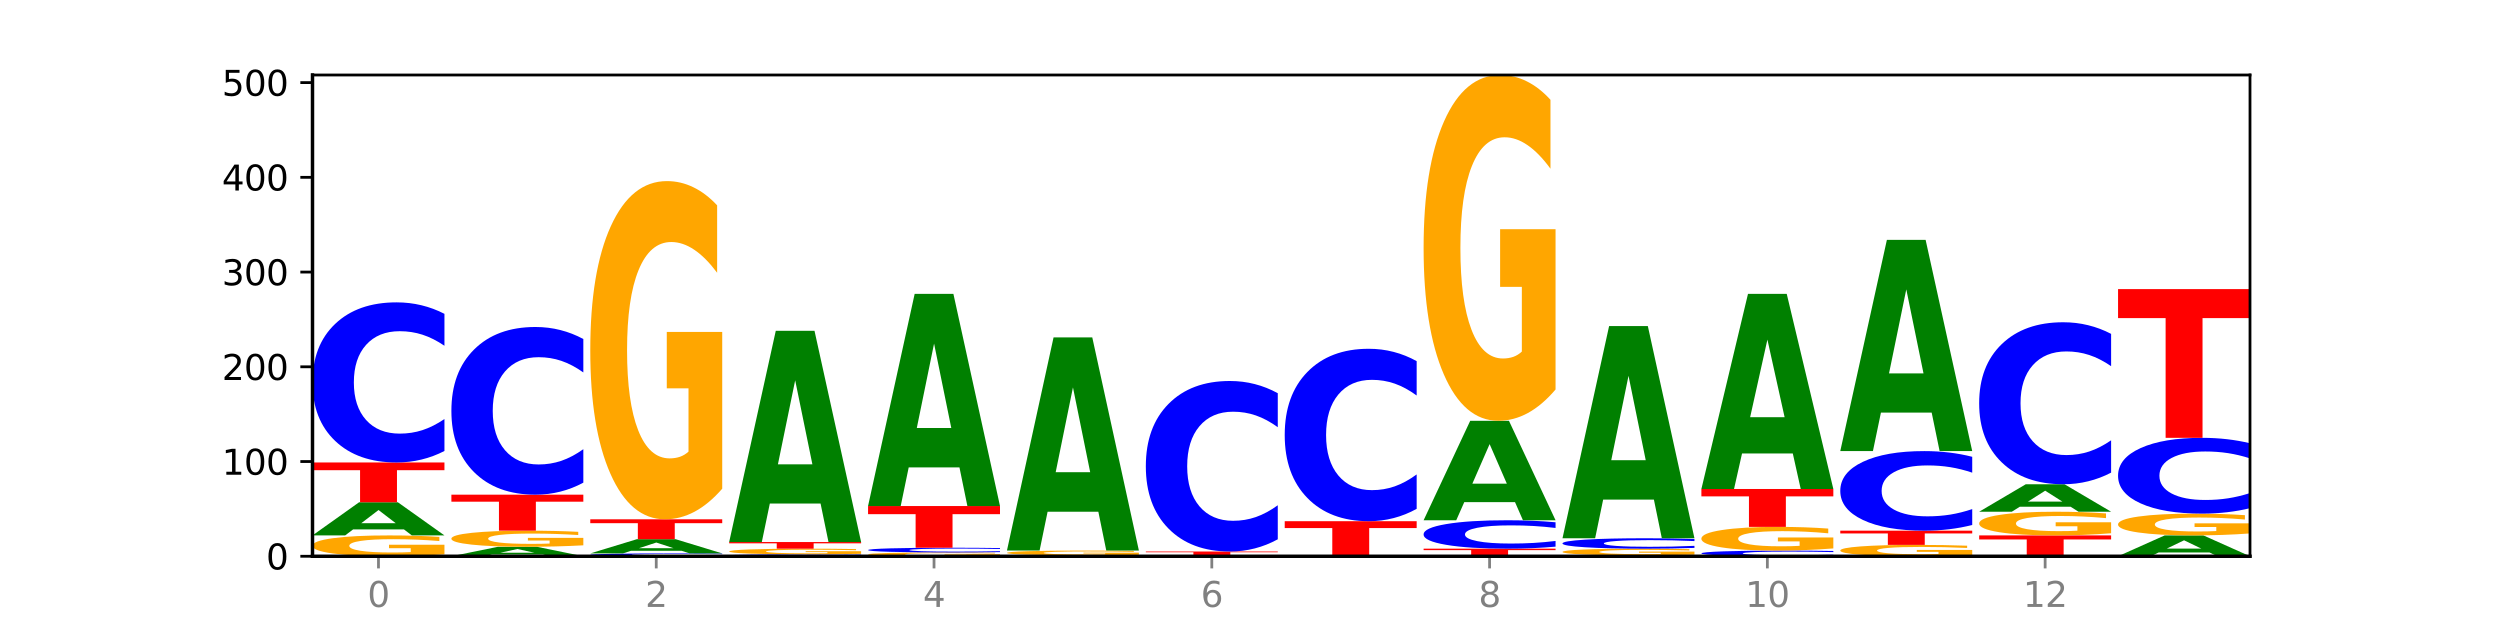 <?xml version="1.0" encoding="utf-8" standalone="no"?>
<!DOCTYPE svg PUBLIC "-//W3C//DTD SVG 1.1//EN"
  "http://www.w3.org/Graphics/SVG/1.1/DTD/svg11.dtd">
<svg xmlns:xlink="http://www.w3.org/1999/xlink" width="720pt" height="180pt" viewBox="0 0 720 180" xmlns="http://www.w3.org/2000/svg" version="1.1">
 <defs>
  <style type="text/css">*{stroke-linejoin: round; stroke-linecap: butt}</style>
 </defs>
 <g id="figure_1">
  <g id="patch_1">
   <path d="M 0 180 
L 720 180 
L 720 0 
L 0 0 
z
" style="fill: #ffffff"/>
  </g>
  <g id="axes_1">
   <g id="patch_2">
    <path d="M 90 160.2 
L 648 160.2 
L 648 21.6 
L 90 21.6 
z
" style="fill: #ffffff"/>
   </g>
   <g id="line2d_1">
    <path d="M 90 160.2 
L 648 160.2 
" clip-path="url(#pc1e5dd47db)" style="fill: none; stroke: #000000; stroke-width: 0.5; stroke-linecap: square"/>
   </g>
   <g id="patch_3">
    <path d="M 128 159.657 
Q 124.168 159.928 120.046 160.065 
Q 115.924 160.2 111.529 160.2 
Q 101.599 160.2 95.8 159.392 
Q 90 158.583 90 157.201 
Q 90 155.802 95.902 155 
Q 101.812 154.198 112.091 154.198 
Q 116.052 154.198 119.68 154.307 
Q 123.316 154.415 126.535 154.628 
L 126.535 155.824 
Q 123.214 155.55 119.926 155.415 
Q 116.639 155.279 113.335 155.279 
Q 107.22 155.279 103.907 155.777 
Q 100.594 156.274 100.594 157.201 
Q 100.594 158.118 103.788 158.619 
Q 106.982 159.119 112.858 159.119 
Q 114.459 159.119 115.83 159.09 
Q 117.201 159.061 118.291 158.999 
L 118.291 157.875 
L 112.032 157.875 
L 112.032 156.875 
L 128 156.875 
L 128 159.657 
z
" clip-path="url(#pc1e5dd47db)" style="fill: #ffa600"/>
   </g>
   <g id="patch_4">
    <path d="M 116.323 152.458 
L 101.708 152.458 
L 99.401 154.198 
L 90 154.198 
L 103.425 144.648 
L 114.575 144.648 
L 128 154.198 
L 118.607 154.198 
L 116.323 152.458 
z
M 104.039 150.686 
L 113.969 150.686 
L 109.012 146.887 
L 104.039 150.686 
z
" clip-path="url(#pc1e5dd47db)" style="fill: #008000"/>
   </g>
   <g id="patch_5">
    <path d="M 90 133.189 
L 128 133.189 
L 128 135.424 
L 114.329 135.424 
L 114.329 144.648 
L 103.698 144.648 
L 103.698 135.424 
L 90 135.424 
L 90 133.189 
z
" clip-path="url(#pc1e5dd47db)" style="fill: #ff0000"/>
   </g>
   <g id="patch_6">
    <path d="M 128 129.884 
Q 124.821 131.523 121.384 132.351 
Q 117.947 133.189 114.204 133.189 
Q 103.04 133.189 96.52 126.979 
Q 90 120.769 90 110.149 
Q 90 99.491 96.52 93.29 
Q 103.04 87.08 114.204 87.08 
Q 117.947 87.08 121.384 87.918 
Q 124.821 88.747 128 90.385 
L 128 99.577 
Q 124.793 97.405 121.681 96.395 
Q 118.569 95.386 115.132 95.386 
Q 108.966 95.386 105.434 99.32 
Q 101.91 103.244 101.91 110.149 
Q 101.91 117.026 105.434 120.96 
Q 108.966 124.884 115.132 124.884 
Q 118.569 124.884 121.681 123.874 
Q 124.793 122.855 128 120.683 
L 128 129.884 
z
" clip-path="url(#pc1e5dd47db)" style="fill: #0000ff"/>
   </g>
   <g id="patch_7">
    <path d="M 156.323 159.703 
L 141.708 159.703 
L 139.401 160.2 
L 130 160.2 
L 143.425 157.472 
L 154.575 157.472 
L 168 160.2 
L 158.607 160.2 
L 156.323 159.703 
z
M 144.039 159.197 
L 153.969 159.197 
L 149.012 158.111 
L 144.039 159.197 
z
" clip-path="url(#pc1e5dd47db)" style="fill: #008000"/>
   </g>
   <g id="patch_8">
    <path d="M 168 157.052 
Q 164.168 157.262 160.046 157.367 
Q 155.924 157.472 151.529 157.472 
Q 141.599 157.472 135.8 156.847 
Q 130 156.222 130 155.154 
Q 130 154.073 135.902 153.453 
Q 141.812 152.833 152.091 152.833 
Q 156.052 152.833 159.68 152.918 
Q 163.316 153.001 166.535 153.166 
L 166.535 154.09 
Q 163.214 153.879 159.926 153.774 
Q 156.639 153.669 153.335 153.669 
Q 147.22 153.669 143.907 154.054 
Q 140.594 154.438 140.594 155.154 
Q 140.594 155.863 143.788 156.25 
Q 146.982 156.636 152.858 156.636 
Q 154.459 156.636 155.83 156.614 
Q 157.201 156.591 158.291 156.543 
L 158.291 155.675 
L 152.032 155.675 
L 152.032 154.902 
L 168 154.902 
L 168 157.052 
z
" clip-path="url(#pc1e5dd47db)" style="fill: #ffa600"/>
   </g>
   <g id="patch_9">
    <path d="M 130 142.466 
L 168 142.466 
L 168 144.488 
L 154.329 144.488 
L 154.329 152.833 
L 143.698 152.833 
L 143.698 144.488 
L 130 144.488 
L 130 142.466 
z
" clip-path="url(#pc1e5dd47db)" style="fill: #ff0000"/>
   </g>
   <g id="patch_10">
    <path d="M 168 139.004 
Q 164.821 140.72 161.384 141.588 
Q 157.947 142.466 154.204 142.466 
Q 143.04 142.466 136.52 135.962 
Q 130 129.458 130 118.335 
Q 130 107.172 136.52 100.678 
Q 143.04 94.174 154.204 94.174 
Q 157.947 94.174 161.384 95.052 
Q 164.821 95.92 168 97.636 
L 168 107.262 
Q 164.793 104.988 161.681 103.93 
Q 158.569 102.873 155.132 102.873 
Q 148.966 102.873 145.434 106.993 
Q 141.91 111.103 141.91 118.335 
Q 141.91 125.537 145.434 129.657 
Q 148.966 133.767 155.132 133.767 
Q 158.569 133.767 161.681 132.71 
Q 164.793 131.642 168 129.368 
L 168 139.004 
z
" clip-path="url(#pc1e5dd47db)" style="fill: #0000ff"/>
   </g>
   <g id="patch_11">
    <path d="M 208 160.141 
Q 204.821 160.17 201.384 160.185 
Q 197.947 160.2 194.204 160.2 
Q 183.04 160.2 176.52 160.09 
Q 170 159.98 170 159.791 
Q 170 159.602 176.52 159.492 
Q 183.04 159.381 194.204 159.381 
Q 197.947 159.381 201.384 159.396 
Q 204.821 159.411 208 159.44 
L 208 159.603 
Q 204.793 159.565 201.681 159.547 
Q 198.569 159.529 195.132 159.529 
Q 188.966 159.529 185.434 159.599 
Q 181.91 159.668 181.91 159.791 
Q 181.91 159.913 185.434 159.983 
Q 188.966 160.053 195.132 160.053 
Q 198.569 160.053 201.681 160.035 
Q 204.793 160.017 208 159.978 
L 208 160.141 
z
" clip-path="url(#pc1e5dd47db)" style="fill: #0000ff"/>
   </g>
   <g id="patch_12">
    <path d="M 196.323 158.636 
L 181.708 158.636 
L 179.401 159.381 
L 170 159.381 
L 183.425 155.289 
L 194.575 155.289 
L 208 159.381 
L 198.607 159.381 
L 196.323 158.636 
z
M 184.039 157.876 
L 193.969 157.876 
L 189.012 156.249 
L 184.039 157.876 
z
" clip-path="url(#pc1e5dd47db)" style="fill: #008000"/>
   </g>
   <g id="patch_13">
    <path d="M 170 149.559 
L 208 149.559 
L 208 150.677 
L 194.329 150.677 
L 194.329 155.289 
L 183.698 155.289 
L 183.698 150.677 
L 170 150.677 
L 170 149.559 
z
" clip-path="url(#pc1e5dd47db)" style="fill: #ff0000"/>
   </g>
   <g id="patch_14">
    <path d="M 208 140.747 
Q 204.168 145.153 200.046 147.366 
Q 195.924 149.559 191.529 149.559 
Q 181.599 149.559 175.8 136.441 
Q 170 123.323 170 100.889 
Q 170 78.193 175.902 65.175 
Q 181.812 52.157 192.091 52.157 
Q 196.052 52.157 199.68 53.928 
Q 203.316 55.679 206.535 59.139 
L 206.535 78.555 
Q 203.214 74.109 199.926 71.916 
Q 196.639 69.702 193.335 69.702 
Q 187.22 69.702 183.907 77.791 
Q 180.594 85.859 180.594 100.889 
Q 180.594 115.778 183.788 123.906 
Q 186.982 132.015 192.858 132.015 
Q 194.459 132.015 195.83 131.552 
Q 197.201 131.069 198.291 130.063 
L 198.291 111.834 
L 192.032 111.834 
L 192.032 95.597 
L 208 95.597 
L 208 140.747 
z
" clip-path="url(#pc1e5dd47db)" style="fill: #ffa600"/>
   </g>
   <g id="patch_15">
    <path d="M 248 160.161 
Q 244.821 160.18 241.384 160.19 
Q 237.947 160.2 234.204 160.2 
Q 223.04 160.2 216.52 160.127 
Q 210 160.053 210 159.927 
Q 210 159.801 216.52 159.728 
Q 223.04 159.654 234.204 159.654 
Q 237.947 159.654 241.384 159.664 
Q 244.821 159.674 248 159.693 
L 248 159.802 
Q 244.793 159.777 241.681 159.765 
Q 238.569 159.753 235.132 159.753 
Q 228.966 159.753 225.434 159.799 
Q 221.91 159.846 221.91 159.927 
Q 221.91 160.009 225.434 160.055 
Q 228.966 160.102 235.132 160.102 
Q 238.569 160.102 241.681 160.09 
Q 244.793 160.078 248 160.052 
L 248 160.161 
z
" clip-path="url(#pc1e5dd47db)" style="fill: #0000ff"/>
   </g>
   <g id="patch_16">
    <path d="M 248 159.506 
Q 244.168 159.58 240.046 159.617 
Q 235.924 159.654 231.529 159.654 
Q 221.599 159.654 215.8 159.434 
Q 210 159.213 210 158.836 
Q 210 158.455 215.902 158.236 
Q 221.812 158.017 232.091 158.017 
Q 236.052 158.017 239.68 158.047 
Q 243.316 158.077 246.535 158.135 
L 246.535 158.461 
Q 243.214 158.386 239.926 158.349 
Q 236.639 158.312 233.335 158.312 
Q 227.22 158.312 223.907 158.448 
Q 220.594 158.584 220.594 158.836 
Q 220.594 159.087 223.788 159.223 
Q 226.982 159.359 232.858 159.359 
Q 234.459 159.359 235.83 159.352 
Q 237.201 159.344 238.291 159.327 
L 238.291 159.02 
L 232.032 159.02 
L 232.032 158.747 
L 248 158.747 
L 248 159.506 
z
" clip-path="url(#pc1e5dd47db)" style="fill: #ffa600"/>
   </g>
   <g id="patch_17">
    <path d="M 210 156.107 
L 248 156.107 
L 248 156.48 
L 234.329 156.48 
L 234.329 158.017 
L 223.698 158.017 
L 223.698 156.48 
L 210 156.48 
L 210 156.107 
z
" clip-path="url(#pc1e5dd47db)" style="fill: #ff0000"/>
   </g>
   <g id="patch_18">
    <path d="M 236.323 145.024 
L 221.708 145.024 
L 219.401 156.107 
L 210 156.107 
L 223.425 95.265 
L 234.575 95.265 
L 248 156.107 
L 238.607 156.107 
L 236.323 145.024 
z
M 224.039 133.732 
L 233.969 133.732 
L 229.012 109.531 
L 224.039 133.732 
z
" clip-path="url(#pc1e5dd47db)" style="fill: #008000"/>
   </g>
   <g id="patch_19">
    <path d="M 288 160.101 
Q 284.168 160.151 280.046 160.175 
Q 275.924 160.2 271.529 160.2 
Q 261.599 160.2 255.8 160.053 
Q 250 159.906 250 159.655 
Q 250 159.4 255.902 159.255 
Q 261.812 159.109 272.091 159.109 
Q 276.052 159.109 279.68 159.129 
Q 283.316 159.148 286.535 159.187 
L 286.535 159.404 
Q 283.214 159.355 279.926 159.33 
Q 276.639 159.305 273.335 159.305 
Q 267.22 159.305 263.907 159.396 
Q 260.594 159.486 260.594 159.655 
Q 260.594 159.821 263.788 159.913 
Q 266.982 160.003 272.858 160.003 
Q 274.459 160.003 275.83 159.998 
Q 277.201 159.993 278.291 159.982 
L 278.291 159.777 
L 272.032 159.777 
L 272.032 159.595 
L 288 159.595 
L 288 160.101 
z
" clip-path="url(#pc1e5dd47db)" style="fill: #ffa600"/>
   </g>
   <g id="patch_20">
    <path d="M 288 159.011 
Q 284.821 159.059 281.384 159.084 
Q 277.947 159.109 274.204 159.109 
Q 263.04 159.109 256.52 158.925 
Q 250 158.741 250 158.427 
Q 250 158.112 256.52 157.928 
Q 263.04 157.744 274.204 157.744 
Q 277.947 157.744 281.384 157.769 
Q 284.821 157.794 288 157.842 
L 288 158.114 
Q 284.793 158.05 281.681 158.02 
Q 278.569 157.99 275.132 157.99 
Q 268.966 157.99 265.434 158.107 
Q 261.91 158.223 261.91 158.427 
Q 261.91 158.63 265.434 158.747 
Q 268.966 158.863 275.132 158.863 
Q 278.569 158.863 281.681 158.833 
Q 284.793 158.803 288 158.739 
L 288 159.011 
z
" clip-path="url(#pc1e5dd47db)" style="fill: #0000ff"/>
   </g>
   <g id="patch_21">
    <path d="M 250 145.74 
L 288 145.74 
L 288 148.081 
L 274.329 148.081 
L 274.329 157.744 
L 263.698 157.744 
L 263.698 148.081 
L 250 148.081 
L 250 145.74 
z
" clip-path="url(#pc1e5dd47db)" style="fill: #ff0000"/>
   </g>
   <g id="patch_22">
    <path d="M 276.323 134.607 
L 261.708 134.607 
L 259.401 145.74 
L 250 145.74 
L 263.425 84.625 
L 274.575 84.625 
L 288 145.74 
L 278.607 145.74 
L 276.323 134.607 
z
M 264.039 123.264 
L 273.969 123.264 
L 269.012 98.954 
L 264.039 123.264 
z
" clip-path="url(#pc1e5dd47db)" style="fill: #008000"/>
   </g>
   <g id="patch_23">
    <path d="M 290 159.927 
L 328 159.927 
L 328 159.98 
L 314.329 159.98 
L 314.329 160.2 
L 303.698 160.2 
L 303.698 159.98 
L 290 159.98 
L 290 159.927 
z
" clip-path="url(#pc1e5dd47db)" style="fill: #ff0000"/>
   </g>
   <g id="patch_24">
    <path d="M 328 159.804 
Q 324.168 159.865 320.046 159.896 
Q 315.924 159.927 311.529 159.927 
Q 301.599 159.927 295.8 159.743 
Q 290 159.56 290 159.246 
Q 290 158.928 295.902 158.745 
Q 301.812 158.563 312.091 158.563 
Q 316.052 158.563 319.68 158.588 
Q 323.316 158.612 326.535 158.661 
L 326.535 158.933 
Q 323.214 158.87 319.926 158.84 
Q 316.639 158.809 313.335 158.809 
Q 307.22 158.809 303.907 158.922 
Q 300.594 159.035 300.594 159.246 
Q 300.594 159.454 303.788 159.568 
Q 306.982 159.681 312.858 159.681 
Q 314.459 159.681 315.83 159.675 
Q 317.201 159.668 318.291 159.654 
L 318.291 159.399 
L 312.032 159.399 
L 312.032 159.171 
L 328 159.171 
L 328 159.804 
z
" clip-path="url(#pc1e5dd47db)" style="fill: #ffa600"/>
   </g>
   <g id="patch_25">
    <path d="M 316.323 147.38 
L 301.708 147.38 
L 299.401 158.563 
L 290 158.563 
L 303.425 97.175 
L 314.575 97.175 
L 328 158.563 
L 318.607 158.563 
L 316.323 147.38 
z
M 304.039 135.987 
L 313.969 135.987 
L 309.012 111.568 
L 304.039 135.987 
z
" clip-path="url(#pc1e5dd47db)" style="fill: #008000"/>
   </g>
   <g id="patch_26">
    <path d="M 356.323 160.15 
L 341.708 160.15 
L 339.401 160.2 
L 330 160.2 
L 343.425 159.927 
L 354.575 159.927 
L 368 160.2 
L 358.607 160.2 
L 356.323 160.15 
z
M 344.039 160.1 
L 353.969 160.1 
L 349.012 159.991 
L 344.039 160.1 
z
" clip-path="url(#pc1e5dd47db)" style="fill: #008000"/>
   </g>
   <g id="patch_27">
    <path d="M 330 158.836 
L 368 158.836 
L 368 159.049 
L 354.329 159.049 
L 354.329 159.927 
L 343.698 159.927 
L 343.698 159.049 
L 330 159.049 
L 330 158.836 
z
" clip-path="url(#pc1e5dd47db)" style="fill: #ff0000"/>
   </g>
   <g id="patch_28">
    <path d="M 368 155.316 
Q 364.821 157.061 361.384 157.943 
Q 357.947 158.836 354.204 158.836 
Q 343.04 158.836 336.52 152.222 
Q 330 145.607 330 134.296 
Q 330 122.944 336.52 116.34 
Q 343.04 109.726 354.204 109.726 
Q 357.947 109.726 361.384 110.618 
Q 364.821 111.501 368 113.246 
L 368 123.035 
Q 364.793 120.722 361.681 119.647 
Q 358.569 118.572 355.132 118.572 
Q 348.966 118.572 345.434 122.761 
Q 341.91 126.941 341.91 134.296 
Q 341.91 141.62 345.434 145.81 
Q 348.966 149.99 355.132 149.99 
Q 358.569 149.99 361.681 148.914 
Q 364.793 147.829 368 145.516 
L 368 155.316 
z
" clip-path="url(#pc1e5dd47db)" style="fill: #0000ff"/>
   </g>
   <g id="patch_29">
    <path d="M 370 150.105 
L 408 150.105 
L 408 152.074 
L 394.329 152.074 
L 394.329 160.2 
L 383.698 160.2 
L 383.698 152.074 
L 370 152.074 
L 370 150.105 
z
" clip-path="url(#pc1e5dd47db)" style="fill: #ff0000"/>
   </g>
   <g id="patch_30">
    <path d="M 408 146.546 
Q 404.821 148.31 401.384 149.202 
Q 397.947 150.105 394.204 150.105 
Q 383.04 150.105 376.52 143.417 
Q 370 136.73 370 125.293 
Q 370 113.815 376.52 107.137 
Q 383.04 100.449 394.204 100.449 
Q 397.947 100.449 401.384 101.352 
Q 404.821 102.244 408 104.009 
L 408 113.907 
Q 404.793 111.568 401.681 110.481 
Q 398.569 109.394 395.132 109.394 
Q 388.966 109.394 385.434 113.63 
Q 381.91 117.856 381.91 125.293 
Q 381.91 132.698 385.434 136.935 
Q 388.966 141.161 395.132 141.161 
Q 398.569 141.161 401.681 140.073 
Q 404.793 138.976 408 136.637 
L 408 146.546 
z
" clip-path="url(#pc1e5dd47db)" style="fill: #0000ff"/>
   </g>
   <g id="patch_31">
    <path d="M 410 158.017 
L 448 158.017 
L 448 158.443 
L 434.329 158.443 
L 434.329 160.2 
L 423.698 160.2 
L 423.698 158.443 
L 410 158.443 
L 410 158.017 
z
" clip-path="url(#pc1e5dd47db)" style="fill: #ff0000"/>
   </g>
   <g id="patch_32">
    <path d="M 448 157.431 
Q 444.821 157.721 441.384 157.869 
Q 437.947 158.017 434.204 158.017 
Q 423.04 158.017 416.52 156.915 
Q 410 155.813 410 153.927 
Q 410 152.035 416.52 150.935 
Q 423.04 149.832 434.204 149.832 
Q 437.947 149.832 441.384 149.981 
Q 444.821 150.128 448 150.419 
L 448 152.051 
Q 444.793 151.665 441.681 151.486 
Q 438.569 151.307 435.132 151.307 
Q 428.966 151.307 425.434 152.005 
Q 421.91 152.702 421.91 153.927 
Q 421.91 155.148 425.434 155.846 
Q 428.966 156.543 435.132 156.543 
Q 438.569 156.543 441.681 156.364 
Q 444.793 156.183 448 155.797 
L 448 157.431 
z
" clip-path="url(#pc1e5dd47db)" style="fill: #0000ff"/>
   </g>
   <g id="patch_33">
    <path d="M 436.323 144.614 
L 421.708 144.614 
L 419.401 149.832 
L 410 149.832 
L 423.425 121.185 
L 434.575 121.185 
L 448 149.832 
L 438.607 149.832 
L 436.323 144.614 
z
M 424.039 139.297 
L 433.969 139.297 
L 429.012 127.901 
L 424.039 139.297 
z
" clip-path="url(#pc1e5dd47db)" style="fill: #008000"/>
   </g>
   <g id="patch_34">
    <path d="M 448 112.175 
Q 444.168 116.68 440.046 118.942 
Q 435.924 121.185 431.529 121.185 
Q 421.599 121.185 415.8 107.772 
Q 410 94.36 410 71.423 
Q 410 48.219 415.902 34.909 
Q 421.812 21.6 432.091 21.6 
Q 436.052 21.6 439.68 23.41 
Q 443.316 25.2 446.535 28.738 
L 446.535 48.589 
Q 443.214 44.043 439.926 41.801 
Q 436.639 39.538 433.335 39.538 
Q 427.22 39.538 423.907 47.808 
Q 420.594 56.057 420.594 71.423 
Q 420.594 86.646 423.788 94.957 
Q 426.982 103.247 432.858 103.247 
Q 434.459 103.247 435.83 102.774 
Q 437.201 102.28 438.291 101.251 
L 438.291 82.614 
L 432.032 82.614 
L 432.032 66.013 
L 448 66.013 
L 448 112.175 
z
" clip-path="url(#pc1e5dd47db)" style="fill: #ffa600"/>
   </g>
   <g id="patch_35">
    <path d="M 450 159.927 
L 488 159.927 
L 488 159.98 
L 474.329 159.98 
L 474.329 160.2 
L 463.698 160.2 
L 463.698 159.98 
L 450 159.98 
L 450 159.927 
z
" clip-path="url(#pc1e5dd47db)" style="fill: #ff0000"/>
   </g>
   <g id="patch_36">
    <path d="M 488 159.754 
Q 484.168 159.841 480.046 159.884 
Q 475.924 159.927 471.529 159.927 
Q 461.599 159.927 455.8 159.67 
Q 450 159.413 450 158.973 
Q 450 158.528 455.902 158.273 
Q 461.812 158.017 472.091 158.017 
Q 476.052 158.017 479.68 158.052 
Q 483.316 158.086 486.535 158.154 
L 486.535 158.535 
Q 483.214 158.448 479.926 158.405 
Q 476.639 158.361 473.335 158.361 
Q 467.22 158.361 463.907 158.52 
Q 460.594 158.678 460.594 158.973 
Q 460.594 159.265 463.788 159.424 
Q 466.982 159.583 472.858 159.583 
Q 474.459 159.583 475.83 159.574 
Q 477.201 159.565 478.291 159.545 
L 478.291 159.187 
L 472.032 159.187 
L 472.032 158.869 
L 488 158.869 
L 488 159.754 
z
" clip-path="url(#pc1e5dd47db)" style="fill: #ffa600"/>
   </g>
   <g id="patch_37">
    <path d="M 488 157.802 
Q 484.821 157.909 481.384 157.963 
Q 477.947 158.017 474.204 158.017 
Q 463.04 158.017 456.52 157.613 
Q 450 157.209 450 156.518 
Q 450 155.824 456.52 155.42 
Q 463.04 155.016 474.204 155.016 
Q 477.947 155.016 481.384 155.071 
Q 484.821 155.125 488 155.231 
L 488 155.83 
Q 484.793 155.688 481.681 155.622 
Q 478.569 155.557 475.132 155.557 
Q 468.966 155.557 465.434 155.813 
Q 461.91 156.068 461.91 156.518 
Q 461.91 156.965 465.434 157.221 
Q 468.966 157.477 475.132 157.477 
Q 478.569 157.477 481.681 157.411 
Q 484.793 157.345 488 157.203 
L 488 157.802 
z
" clip-path="url(#pc1e5dd47db)" style="fill: #0000ff"/>
   </g>
   <g id="patch_38">
    <path d="M 476.323 143.883 
L 461.708 143.883 
L 459.401 155.016 
L 450 155.016 
L 463.425 93.901 
L 474.575 93.901 
L 488 155.016 
L 478.607 155.016 
L 476.323 143.883 
z
M 464.039 132.54 
L 473.969 132.54 
L 469.012 108.23 
L 464.039 132.54 
z
" clip-path="url(#pc1e5dd47db)" style="fill: #008000"/>
   </g>
   <g id="patch_39">
    <path d="M 528 160.083 
Q 524.821 160.141 521.384 160.17 
Q 517.947 160.2 514.204 160.2 
Q 503.04 160.2 496.52 159.98 
Q 490 159.759 490 159.382 
Q 490 159.004 496.52 158.783 
Q 503.04 158.563 514.204 158.563 
Q 517.947 158.563 521.384 158.593 
Q 524.821 158.622 528 158.68 
L 528 159.007 
Q 524.793 158.93 521.681 158.894 
Q 518.569 158.858 515.132 158.858 
Q 508.966 158.858 505.434 158.998 
Q 501.91 159.137 501.91 159.382 
Q 501.91 159.626 505.434 159.766 
Q 508.966 159.905 515.132 159.905 
Q 518.569 159.905 521.681 159.869 
Q 524.793 159.833 528 159.756 
L 528 160.083 
z
" clip-path="url(#pc1e5dd47db)" style="fill: #0000ff"/>
   </g>
   <g id="patch_40">
    <path d="M 528 157.946 
Q 524.168 158.254 520.046 158.409 
Q 515.924 158.563 511.529 158.563 
Q 501.599 158.563 495.8 157.644 
Q 490 156.726 490 155.155 
Q 490 153.565 495.902 152.654 
Q 501.812 151.742 512.091 151.742 
Q 516.052 151.742 519.68 151.866 
Q 523.316 151.989 526.535 152.231 
L 526.535 153.591 
Q 523.214 153.279 519.926 153.126 
Q 516.639 152.971 513.335 152.971 
Q 507.22 152.971 503.907 153.537 
Q 500.594 154.102 500.594 155.155 
Q 500.594 156.197 503.788 156.767 
Q 506.982 157.334 512.858 157.334 
Q 514.459 157.334 515.83 157.302 
Q 517.201 157.268 518.291 157.198 
L 518.291 155.921 
L 512.032 155.921 
L 512.032 154.784 
L 528 154.784 
L 528 157.946 
z
" clip-path="url(#pc1e5dd47db)" style="fill: #ffa600"/>
   </g>
   <g id="patch_41">
    <path d="M 490 140.829 
L 528 140.829 
L 528 142.957 
L 514.329 142.957 
L 514.329 151.742 
L 503.698 151.742 
L 503.698 142.957 
L 490 142.957 
L 490 140.829 
z
" clip-path="url(#pc1e5dd47db)" style="fill: #ff0000"/>
   </g>
   <g id="patch_42">
    <path d="M 516.323 130.59 
L 501.708 130.59 
L 499.401 140.829 
L 490 140.829 
L 503.425 84.625 
L 514.575 84.625 
L 528 140.829 
L 518.607 140.829 
L 516.323 130.59 
z
M 504.039 120.159 
L 513.969 120.159 
L 509.012 97.802 
L 504.039 120.159 
z
" clip-path="url(#pc1e5dd47db)" style="fill: #008000"/>
   </g>
   <g id="patch_43">
    <path d="M 568 159.904 
Q 564.168 160.052 560.046 160.126 
Q 555.924 160.2 551.529 160.2 
Q 541.599 160.2 535.8 159.759 
Q 530 159.318 530 158.564 
Q 530 157.801 535.902 157.364 
Q 541.812 156.926 552.091 156.926 
Q 556.052 156.926 559.68 156.986 
Q 563.316 157.044 566.535 157.161 
L 566.535 157.813 
Q 563.214 157.664 559.926 157.59 
Q 556.639 157.516 553.335 157.516 
Q 547.22 157.516 543.907 157.788 
Q 540.594 158.059 540.594 158.564 
Q 540.594 159.064 543.788 159.338 
Q 546.982 159.61 552.858 159.61 
Q 554.459 159.61 555.83 159.595 
Q 557.201 159.578 558.291 159.545 
L 558.291 158.932 
L 552.032 158.932 
L 552.032 158.386 
L 568 158.386 
L 568 159.904 
z
" clip-path="url(#pc1e5dd47db)" style="fill: #ffa600"/>
   </g>
   <g id="patch_44">
    <path d="M 530 152.833 
L 568 152.833 
L 568 153.632 
L 554.329 153.632 
L 554.329 156.926 
L 543.698 156.926 
L 543.698 153.632 
L 530 153.632 
L 530 152.833 
z
" clip-path="url(#pc1e5dd47db)" style="fill: #ff0000"/>
   </g>
   <g id="patch_45">
    <path d="M 568 151.191 
Q 564.821 152.005 561.384 152.417 
Q 557.947 152.833 554.204 152.833 
Q 543.04 152.833 536.52 149.747 
Q 530 146.66 530 141.382 
Q 530 136.084 536.52 133.002 
Q 543.04 129.915 554.204 129.915 
Q 557.947 129.915 561.384 130.332 
Q 564.821 130.744 568 131.558 
L 568 136.127 
Q 564.793 135.047 561.681 134.545 
Q 558.569 134.044 555.132 134.044 
Q 548.966 134.044 545.434 135.999 
Q 541.91 137.949 541.91 141.382 
Q 541.91 144.8 545.434 146.755 
Q 548.966 148.705 555.132 148.705 
Q 558.569 148.705 561.681 148.203 
Q 564.793 147.697 568 146.618 
L 568 151.191 
z
" clip-path="url(#pc1e5dd47db)" style="fill: #0000ff"/>
   </g>
   <g id="patch_46">
    <path d="M 556.323 118.832 
L 541.708 118.832 
L 539.401 129.915 
L 530 129.915 
L 543.425 69.073 
L 554.575 69.073 
L 568 129.915 
L 558.607 129.915 
L 556.323 118.832 
z
M 544.039 107.54 
L 553.969 107.54 
L 549.012 83.338 
L 544.039 107.54 
z
" clip-path="url(#pc1e5dd47db)" style="fill: #008000"/>
   </g>
   <g id="patch_47">
    <path d="M 570 154.198 
L 608 154.198 
L 608 155.368 
L 594.329 155.368 
L 594.329 160.2 
L 583.698 160.2 
L 583.698 155.368 
L 570 155.368 
L 570 154.198 
z
" clip-path="url(#pc1e5dd47db)" style="fill: #ff0000"/>
   </g>
   <g id="patch_48">
    <path d="M 608 153.581 
Q 604.168 153.889 600.046 154.044 
Q 595.924 154.198 591.529 154.198 
Q 581.599 154.198 575.8 153.279 
Q 570 152.36 570 150.789 
Q 570 149.2 575.902 148.288 
Q 581.812 147.377 592.091 147.377 
Q 596.052 147.377 599.68 147.501 
Q 603.316 147.623 606.535 147.866 
L 606.535 149.225 
Q 603.214 148.914 599.926 148.76 
Q 596.639 148.605 593.335 148.605 
Q 587.22 148.605 583.907 149.172 
Q 580.594 149.737 580.594 150.789 
Q 580.594 151.832 583.788 152.401 
Q 586.982 152.969 592.858 152.969 
Q 594.459 152.969 595.83 152.937 
Q 597.201 152.903 598.291 152.832 
L 598.291 151.556 
L 592.032 151.556 
L 592.032 150.419 
L 608 150.419 
L 608 153.581 
z
" clip-path="url(#pc1e5dd47db)" style="fill: #ffa600"/>
   </g>
   <g id="patch_49">
    <path d="M 596.323 145.935 
L 581.708 145.935 
L 579.401 147.377 
L 570 147.377 
L 583.425 139.465 
L 594.575 139.465 
L 608 147.377 
L 598.607 147.377 
L 596.323 145.935 
z
M 584.039 144.467 
L 593.969 144.467 
L 589.012 141.32 
L 584.039 144.467 
z
" clip-path="url(#pc1e5dd47db)" style="fill: #008000"/>
   </g>
   <g id="patch_50">
    <path d="M 608 136.12 
Q 604.821 137.778 601.384 138.616 
Q 597.947 139.465 594.204 139.465 
Q 583.04 139.465 576.52 133.181 
Q 570 126.897 570 116.152 
Q 570 105.367 576.52 99.093 
Q 583.04 92.81 594.204 92.81 
Q 597.947 92.81 601.384 93.658 
Q 604.821 94.496 608 96.154 
L 608 105.454 
Q 604.793 103.257 601.681 102.235 
Q 598.569 101.214 595.132 101.214 
Q 588.966 101.214 585.434 105.194 
Q 581.91 109.165 581.91 116.152 
Q 581.91 123.11 585.434 127.09 
Q 588.966 131.061 595.132 131.061 
Q 598.569 131.061 601.681 130.039 
Q 604.793 129.008 608 126.811 
L 608 136.12 
z
" clip-path="url(#pc1e5dd47db)" style="fill: #0000ff"/>
   </g>
   <g id="patch_51">
    <path d="M 636.323 159.107 
L 621.708 159.107 
L 619.401 160.2 
L 610 160.2 
L 623.425 154.198 
L 634.575 154.198 
L 648 160.2 
L 638.607 160.2 
L 636.323 159.107 
z
M 624.039 157.993 
L 633.969 157.993 
L 629.012 155.605 
L 624.039 157.993 
z
" clip-path="url(#pc1e5dd47db)" style="fill: #008000"/>
   </g>
   <g id="patch_52">
    <path d="M 648 153.63 
Q 644.168 153.914 640.046 154.056 
Q 635.924 154.198 631.529 154.198 
Q 621.599 154.198 615.8 153.352 
Q 610 152.507 610 151.062 
Q 610 149.6 615.902 148.761 
Q 621.812 147.922 632.091 147.922 
Q 636.052 147.922 639.68 148.037 
Q 643.316 148.149 646.535 148.372 
L 646.535 149.623 
Q 643.214 149.337 639.926 149.195 
Q 636.639 149.053 633.335 149.053 
Q 627.22 149.053 623.907 149.574 
Q 620.594 150.094 620.594 151.062 
Q 620.594 152.021 623.788 152.545 
Q 626.982 153.067 632.858 153.067 
Q 634.459 153.067 635.83 153.037 
Q 637.201 153.006 638.291 152.942 
L 638.291 151.767 
L 632.032 151.767 
L 632.032 150.721 
L 648 150.721 
L 648 153.63 
z
" clip-path="url(#pc1e5dd47db)" style="fill: #ffa600"/>
   </g>
   <g id="patch_53">
    <path d="M 648 146.358 
Q 644.821 147.133 641.384 147.526 
Q 637.947 147.922 634.204 147.922 
Q 623.04 147.922 616.52 144.983 
Q 610 142.043 610 137.016 
Q 610 131.971 616.52 129.035 
Q 623.04 126.096 634.204 126.096 
Q 637.947 126.096 641.384 126.492 
Q 644.821 126.885 648 127.66 
L 648 132.011 
Q 644.793 130.983 641.681 130.505 
Q 638.569 130.027 635.132 130.027 
Q 628.966 130.027 625.434 131.889 
Q 621.91 133.747 621.91 137.016 
Q 621.91 140.271 625.434 142.133 
Q 628.966 143.991 635.132 143.991 
Q 638.569 143.991 641.681 143.513 
Q 644.793 143.03 648 142.002 
L 648 146.358 
z
" clip-path="url(#pc1e5dd47db)" style="fill: #0000ff"/>
   </g>
   <g id="patch_54">
    <path d="M 610 83.261 
L 648 83.261 
L 648 91.615 
L 634.329 91.615 
L 634.329 126.096 
L 623.698 126.096 
L 623.698 91.615 
L 610 91.615 
L 610 83.261 
z
" clip-path="url(#pc1e5dd47db)" style="fill: #ff0000"/>
   </g>
   <g id="matplotlib.axis_1">
    <g id="xtick_1">
     <g id="line2d_2">
      <defs>
       <path id="m4cf9a9e983" d="M 0 0 
L 0 3.5 
" style="stroke: #808080; stroke-width: 0.8"/>
      </defs>
      <g>
       <use xlink:href="#m4cf9a9e983" x="109" y="160.2" style="fill: #808080; stroke: #808080; stroke-width: 0.8"/>
      </g>
     </g>
     <g id="text_1">
      <!-- 0 -->
      <g style="fill: #808080" transform="translate(105.819 174.798) scale(0.1 -0.1)">
       <defs>
        <path id="DejaVuSans-30" d="M 2034 4250 
Q 1547 4250 1301 3770 
Q 1056 3291 1056 2328 
Q 1056 1369 1301 889 
Q 1547 409 2034 409 
Q 2525 409 2770 889 
Q 3016 1369 3016 2328 
Q 3016 3291 2770 3770 
Q 2525 4250 2034 4250 
z
M 2034 4750 
Q 2819 4750 3233 4129 
Q 3647 3509 3647 2328 
Q 3647 1150 3233 529 
Q 2819 -91 2034 -91 
Q 1250 -91 836 529 
Q 422 1150 422 2328 
Q 422 3509 836 4129 
Q 1250 4750 2034 4750 
z
" transform="scale(0.016)"/>
       </defs>
       <use xlink:href="#DejaVuSans-30"/>
      </g>
     </g>
    </g>
    <g id="xtick_2">
     <g id="line2d_3">
      <g>
       <use xlink:href="#m4cf9a9e983" x="189" y="160.2" style="fill: #808080; stroke: #808080; stroke-width: 0.8"/>
      </g>
     </g>
     <g id="text_2">
      <!-- 2 -->
      <g style="fill: #808080" transform="translate(185.819 174.798) scale(0.1 -0.1)">
       <defs>
        <path id="DejaVuSans-32" d="M 1228 531 
L 3431 531 
L 3431 0 
L 469 0 
L 469 531 
Q 828 903 1448 1529 
Q 2069 2156 2228 2338 
Q 2531 2678 2651 2914 
Q 2772 3150 2772 3378 
Q 2772 3750 2511 3984 
Q 2250 4219 1831 4219 
Q 1534 4219 1204 4116 
Q 875 4013 500 3803 
L 500 4441 
Q 881 4594 1212 4672 
Q 1544 4750 1819 4750 
Q 2544 4750 2975 4387 
Q 3406 4025 3406 3419 
Q 3406 3131 3298 2873 
Q 3191 2616 2906 2266 
Q 2828 2175 2409 1742 
Q 1991 1309 1228 531 
z
" transform="scale(0.016)"/>
       </defs>
       <use xlink:href="#DejaVuSans-32"/>
      </g>
     </g>
    </g>
    <g id="xtick_3">
     <g id="line2d_4">
      <g>
       <use xlink:href="#m4cf9a9e983" x="269" y="160.2" style="fill: #808080; stroke: #808080; stroke-width: 0.8"/>
      </g>
     </g>
     <g id="text_3">
      <!-- 4 -->
      <g style="fill: #808080" transform="translate(265.819 174.798) scale(0.1 -0.1)">
       <defs>
        <path id="DejaVuSans-34" d="M 2419 4116 
L 825 1625 
L 2419 1625 
L 2419 4116 
z
M 2253 4666 
L 3047 4666 
L 3047 1625 
L 3713 1625 
L 3713 1100 
L 3047 1100 
L 3047 0 
L 2419 0 
L 2419 1100 
L 313 1100 
L 313 1709 
L 2253 4666 
z
" transform="scale(0.016)"/>
       </defs>
       <use xlink:href="#DejaVuSans-34"/>
      </g>
     </g>
    </g>
    <g id="xtick_4">
     <g id="line2d_5">
      <g>
       <use xlink:href="#m4cf9a9e983" x="349" y="160.2" style="fill: #808080; stroke: #808080; stroke-width: 0.8"/>
      </g>
     </g>
     <g id="text_4">
      <!-- 6 -->
      <g style="fill: #808080" transform="translate(345.819 174.798) scale(0.1 -0.1)">
       <defs>
        <path id="DejaVuSans-36" d="M 2113 2584 
Q 1688 2584 1439 2293 
Q 1191 2003 1191 1497 
Q 1191 994 1439 701 
Q 1688 409 2113 409 
Q 2538 409 2786 701 
Q 3034 994 3034 1497 
Q 3034 2003 2786 2293 
Q 2538 2584 2113 2584 
z
M 3366 4563 
L 3366 3988 
Q 3128 4100 2886 4159 
Q 2644 4219 2406 4219 
Q 1781 4219 1451 3797 
Q 1122 3375 1075 2522 
Q 1259 2794 1537 2939 
Q 1816 3084 2150 3084 
Q 2853 3084 3261 2657 
Q 3669 2231 3669 1497 
Q 3669 778 3244 343 
Q 2819 -91 2113 -91 
Q 1303 -91 875 529 
Q 447 1150 447 2328 
Q 447 3434 972 4092 
Q 1497 4750 2381 4750 
Q 2619 4750 2861 4703 
Q 3103 4656 3366 4563 
z
" transform="scale(0.016)"/>
       </defs>
       <use xlink:href="#DejaVuSans-36"/>
      </g>
     </g>
    </g>
    <g id="xtick_5">
     <g id="line2d_6">
      <g>
       <use xlink:href="#m4cf9a9e983" x="429" y="160.2" style="fill: #808080; stroke: #808080; stroke-width: 0.8"/>
      </g>
     </g>
     <g id="text_5">
      <!-- 8 -->
      <g style="fill: #808080" transform="translate(425.819 174.798) scale(0.1 -0.1)">
       <defs>
        <path id="DejaVuSans-38" d="M 2034 2216 
Q 1584 2216 1326 1975 
Q 1069 1734 1069 1313 
Q 1069 891 1326 650 
Q 1584 409 2034 409 
Q 2484 409 2743 651 
Q 3003 894 3003 1313 
Q 3003 1734 2745 1975 
Q 2488 2216 2034 2216 
z
M 1403 2484 
Q 997 2584 770 2862 
Q 544 3141 544 3541 
Q 544 4100 942 4425 
Q 1341 4750 2034 4750 
Q 2731 4750 3128 4425 
Q 3525 4100 3525 3541 
Q 3525 3141 3298 2862 
Q 3072 2584 2669 2484 
Q 3125 2378 3379 2068 
Q 3634 1759 3634 1313 
Q 3634 634 3220 271 
Q 2806 -91 2034 -91 
Q 1263 -91 848 271 
Q 434 634 434 1313 
Q 434 1759 690 2068 
Q 947 2378 1403 2484 
z
M 1172 3481 
Q 1172 3119 1398 2916 
Q 1625 2713 2034 2713 
Q 2441 2713 2670 2916 
Q 2900 3119 2900 3481 
Q 2900 3844 2670 4047 
Q 2441 4250 2034 4250 
Q 1625 4250 1398 4047 
Q 1172 3844 1172 3481 
z
" transform="scale(0.016)"/>
       </defs>
       <use xlink:href="#DejaVuSans-38"/>
      </g>
     </g>
    </g>
    <g id="xtick_6">
     <g id="line2d_7">
      <g>
       <use xlink:href="#m4cf9a9e983" x="509" y="160.2" style="fill: #808080; stroke: #808080; stroke-width: 0.8"/>
      </g>
     </g>
     <g id="text_6">
      <!-- 10 -->
      <g style="fill: #808080" transform="translate(502.637 174.798) scale(0.1 -0.1)">
       <defs>
        <path id="DejaVuSans-31" d="M 794 531 
L 1825 531 
L 1825 4091 
L 703 3866 
L 703 4441 
L 1819 4666 
L 2450 4666 
L 2450 531 
L 3481 531 
L 3481 0 
L 794 0 
L 794 531 
z
" transform="scale(0.016)"/>
       </defs>
       <use xlink:href="#DejaVuSans-31"/>
       <use xlink:href="#DejaVuSans-30" x="63.623"/>
      </g>
     </g>
    </g>
    <g id="xtick_7">
     <g id="line2d_8">
      <g>
       <use xlink:href="#m4cf9a9e983" x="589" y="160.2" style="fill: #808080; stroke: #808080; stroke-width: 0.8"/>
      </g>
     </g>
     <g id="text_7">
      <!-- 12 -->
      <g style="fill: #808080" transform="translate(582.638 174.798) scale(0.1 -0.1)">
       <use xlink:href="#DejaVuSans-31"/>
       <use xlink:href="#DejaVuSans-32" x="63.623"/>
      </g>
     </g>
    </g>
   </g>
   <g id="matplotlib.axis_2">
    <g id="ytick_1">
     <g id="line2d_9">
      <defs>
       <path id="m4231e1f63e" d="M 0 0 
L -3.5 0 
" style="stroke: #000000; stroke-width: 0.8"/>
      </defs>
      <g>
       <use xlink:href="#m4231e1f63e" x="90" y="160.2" style="stroke: #000000; stroke-width: 0.8"/>
      </g>
     </g>
     <g id="text_8">
      <!-- 0 -->
      <g transform="translate(76.638 163.999) scale(0.1 -0.1)">
       <use xlink:href="#DejaVuSans-30"/>
      </g>
     </g>
    </g>
    <g id="ytick_2">
     <g id="line2d_10">
      <g>
       <use xlink:href="#m4231e1f63e" x="90" y="132.917" style="stroke: #000000; stroke-width: 0.8"/>
      </g>
     </g>
     <g id="text_9">
      <!-- 100 -->
      <g transform="translate(63.913 136.716) scale(0.1 -0.1)">
       <use xlink:href="#DejaVuSans-31"/>
       <use xlink:href="#DejaVuSans-30" x="63.623"/>
       <use xlink:href="#DejaVuSans-30" x="127.246"/>
      </g>
     </g>
    </g>
    <g id="ytick_3">
     <g id="line2d_11">
      <g>
       <use xlink:href="#m4231e1f63e" x="90" y="105.633" style="stroke: #000000; stroke-width: 0.8"/>
      </g>
     </g>
     <g id="text_10">
      <!-- 200 -->
      <g transform="translate(63.913 109.432) scale(0.1 -0.1)">
       <use xlink:href="#DejaVuSans-32"/>
       <use xlink:href="#DejaVuSans-30" x="63.623"/>
       <use xlink:href="#DejaVuSans-30" x="127.246"/>
      </g>
     </g>
    </g>
    <g id="ytick_4">
     <g id="line2d_12">
      <g>
       <use xlink:href="#m4231e1f63e" x="90" y="78.35" style="stroke: #000000; stroke-width: 0.8"/>
      </g>
     </g>
     <g id="text_11">
      <!-- 300 -->
      <g transform="translate(63.913 82.149) scale(0.1 -0.1)">
       <defs>
        <path id="DejaVuSans-33" d="M 2597 2516 
Q 3050 2419 3304 2112 
Q 3559 1806 3559 1356 
Q 3559 666 3084 287 
Q 2609 -91 1734 -91 
Q 1441 -91 1130 -33 
Q 819 25 488 141 
L 488 750 
Q 750 597 1062 519 
Q 1375 441 1716 441 
Q 2309 441 2620 675 
Q 2931 909 2931 1356 
Q 2931 1769 2642 2001 
Q 2353 2234 1838 2234 
L 1294 2234 
L 1294 2753 
L 1863 2753 
Q 2328 2753 2575 2939 
Q 2822 3125 2822 3475 
Q 2822 3834 2567 4026 
Q 2313 4219 1838 4219 
Q 1578 4219 1281 4162 
Q 984 4106 628 3988 
L 628 4550 
Q 988 4650 1302 4700 
Q 1616 4750 1894 4750 
Q 2613 4750 3031 4423 
Q 3450 4097 3450 3541 
Q 3450 3153 3228 2886 
Q 3006 2619 2597 2516 
z
" transform="scale(0.016)"/>
       </defs>
       <use xlink:href="#DejaVuSans-33"/>
       <use xlink:href="#DejaVuSans-30" x="63.623"/>
       <use xlink:href="#DejaVuSans-30" x="127.246"/>
      </g>
     </g>
    </g>
    <g id="ytick_5">
     <g id="line2d_13">
      <g>
       <use xlink:href="#m4231e1f63e" x="90" y="51.066" style="stroke: #000000; stroke-width: 0.8"/>
      </g>
     </g>
     <g id="text_12">
      <!-- 400 -->
      <g transform="translate(63.913 54.865) scale(0.1 -0.1)">
       <use xlink:href="#DejaVuSans-34"/>
       <use xlink:href="#DejaVuSans-30" x="63.623"/>
       <use xlink:href="#DejaVuSans-30" x="127.246"/>
      </g>
     </g>
    </g>
    <g id="ytick_6">
     <g id="line2d_14">
      <g>
       <use xlink:href="#m4231e1f63e" x="90" y="23.783" style="stroke: #000000; stroke-width: 0.8"/>
      </g>
     </g>
     <g id="text_13">
      <!-- 500 -->
      <g transform="translate(63.913 27.582) scale(0.1 -0.1)">
       <defs>
        <path id="DejaVuSans-35" d="M 691 4666 
L 3169 4666 
L 3169 4134 
L 1269 4134 
L 1269 2991 
Q 1406 3038 1543 3061 
Q 1681 3084 1819 3084 
Q 2600 3084 3056 2656 
Q 3513 2228 3513 1497 
Q 3513 744 3044 326 
Q 2575 -91 1722 -91 
Q 1428 -91 1123 -41 
Q 819 9 494 109 
L 494 744 
Q 775 591 1075 516 
Q 1375 441 1709 441 
Q 2250 441 2565 725 
Q 2881 1009 2881 1497 
Q 2881 1984 2565 2268 
Q 2250 2553 1709 2553 
Q 1456 2553 1204 2497 
Q 953 2441 691 2322 
L 691 4666 
z
" transform="scale(0.016)"/>
       </defs>
       <use xlink:href="#DejaVuSans-35"/>
       <use xlink:href="#DejaVuSans-30" x="63.623"/>
       <use xlink:href="#DejaVuSans-30" x="127.246"/>
      </g>
     </g>
    </g>
   </g>
   <g id="patch_55">
    <path d="M 90 160.2 
L 90 21.6 
" style="fill: none; stroke: #000000; stroke-linejoin: miter; stroke-linecap: square"/>
   </g>
   <g id="patch_56">
    <path d="M 648 160.2 
L 648 21.6 
" style="fill: none; stroke: #000000; stroke-width: 0.8; stroke-linejoin: miter; stroke-linecap: square"/>
   </g>
   <g id="patch_57">
    <path d="M 90 160.2 
L 648 160.2 
" style="fill: none; stroke: #000000; stroke-linejoin: miter; stroke-linecap: square"/>
   </g>
   <g id="patch_58">
    <path d="M 90 21.6 
L 648 21.6 
" style="fill: none; stroke: #000000; stroke-width: 0.8; stroke-linejoin: miter; stroke-linecap: square"/>
   </g>
  </g>
 </g>
 <defs>
  <clipPath id="pc1e5dd47db">
   <rect x="90" y="21.6" width="558" height="138.6"/>
  </clipPath>
 </defs>
</svg>
